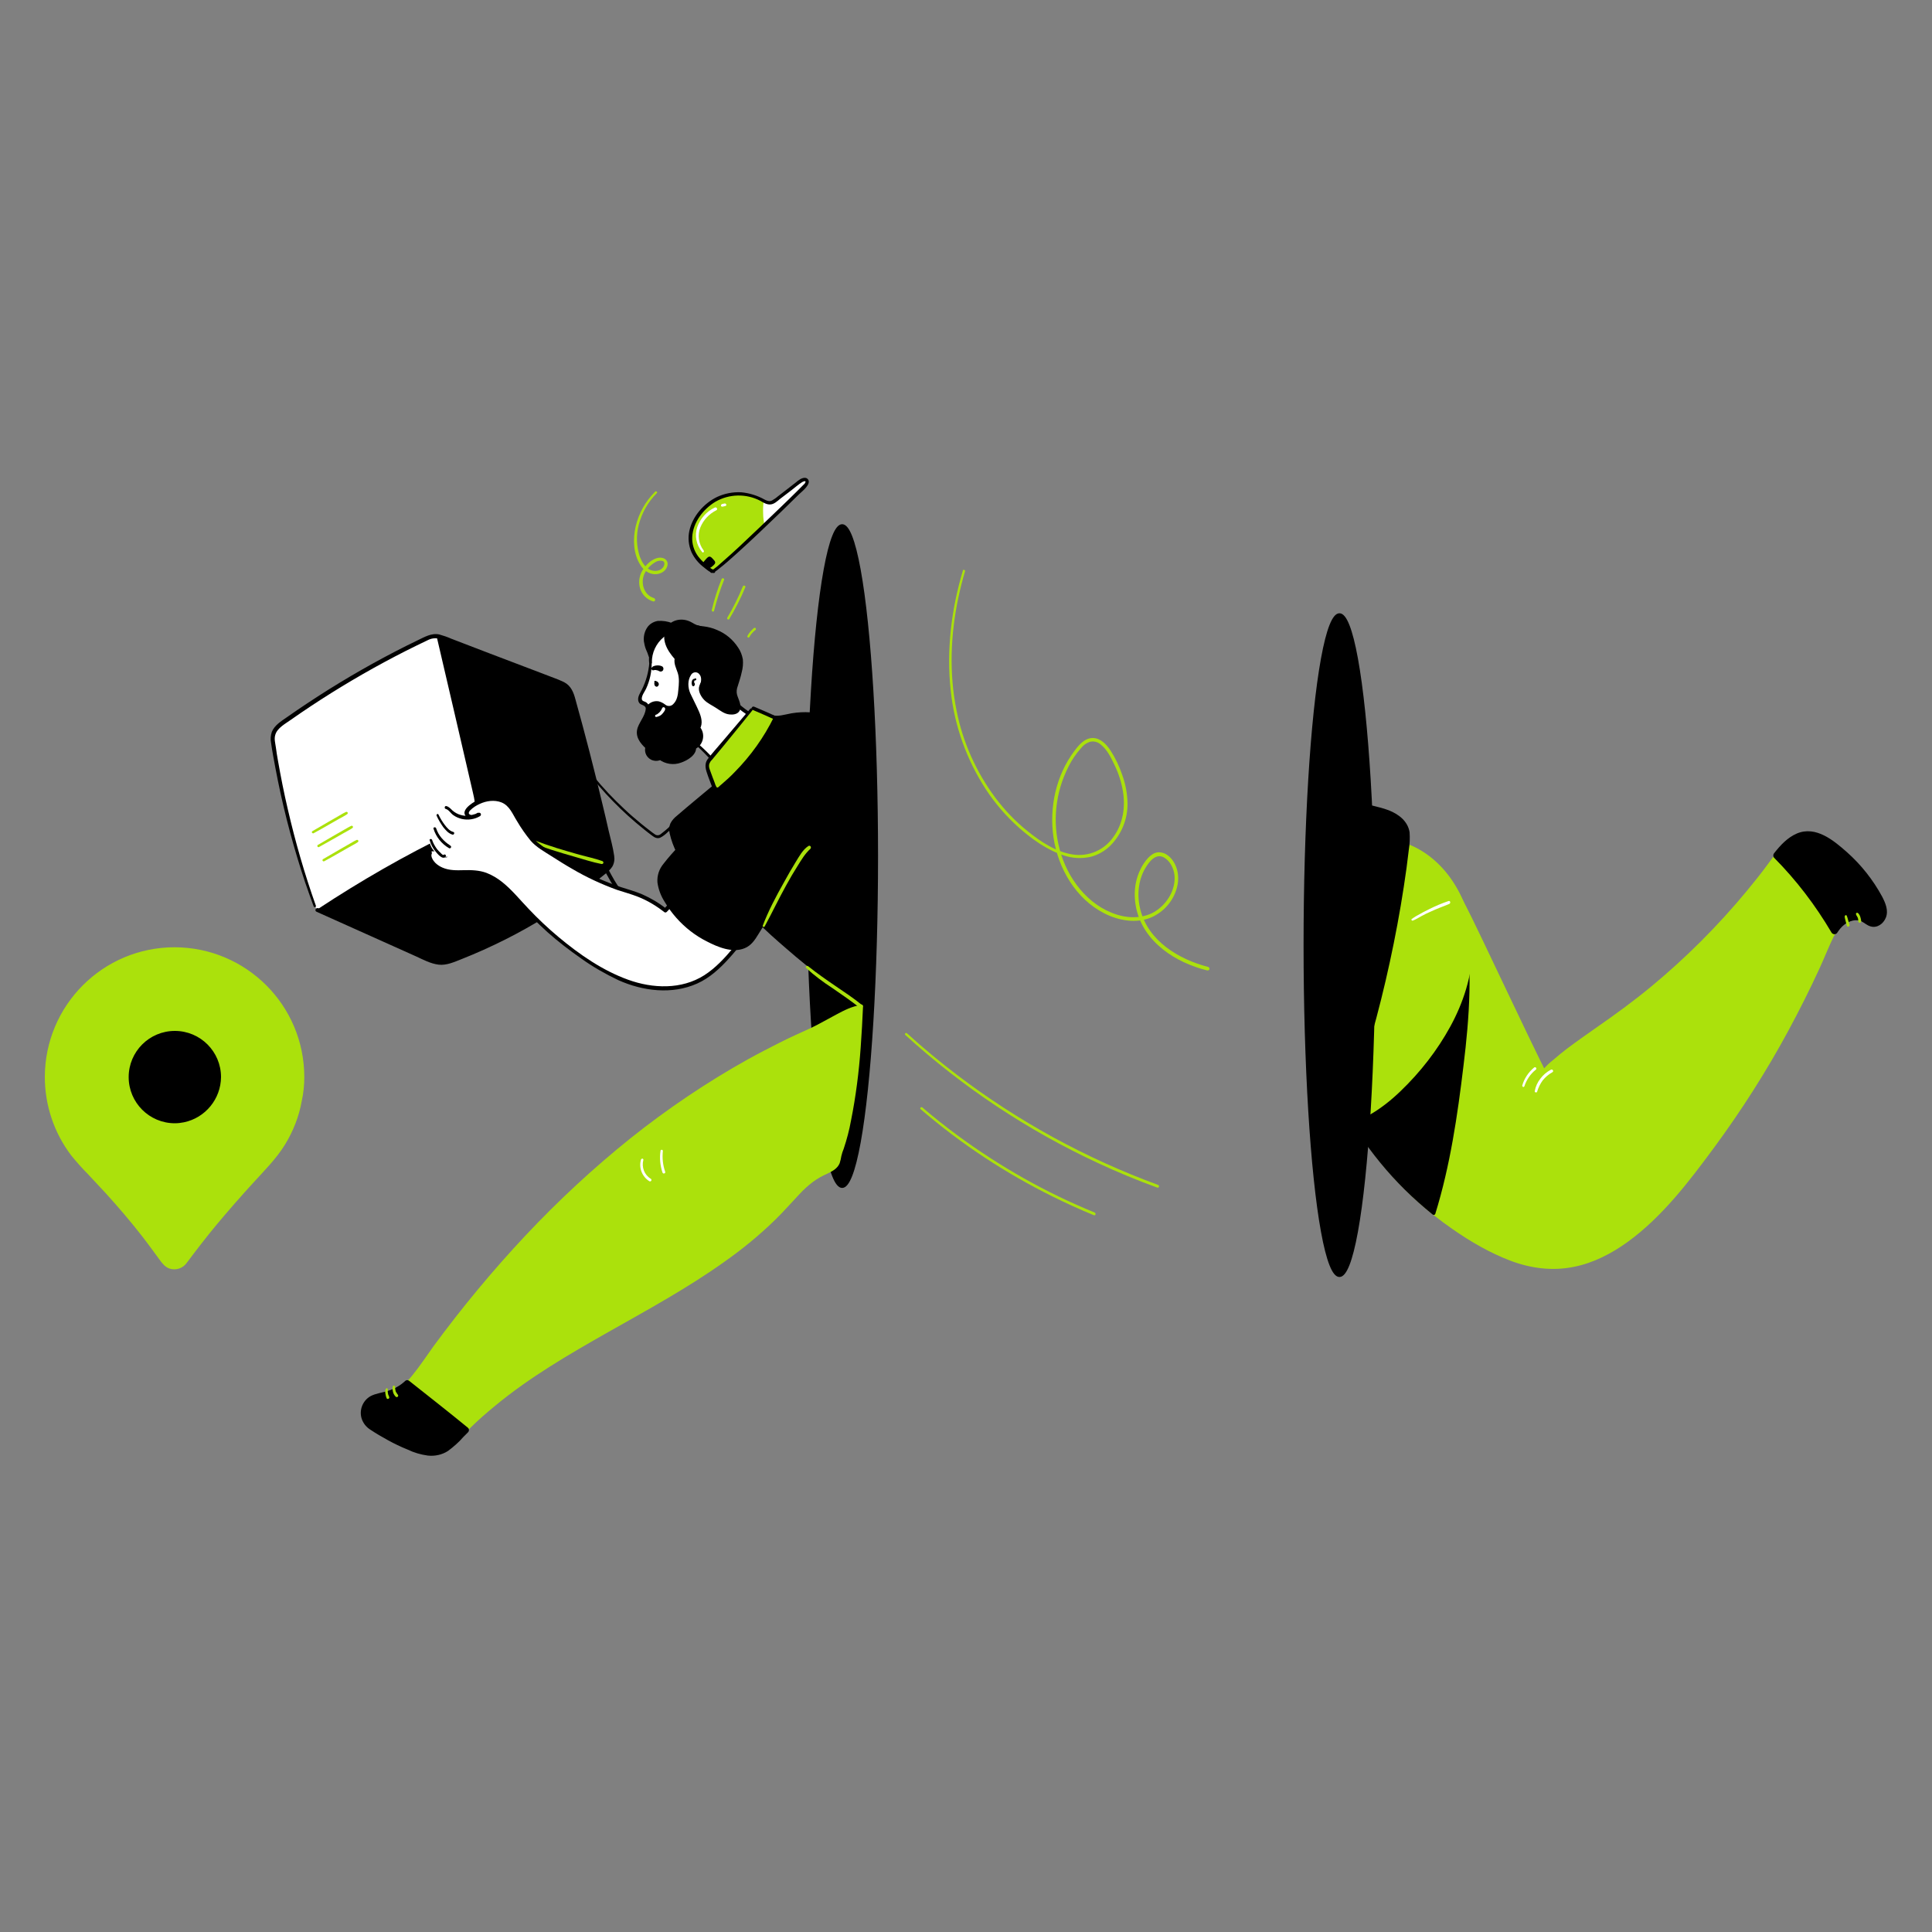 <?xml version="1.0" encoding="utf-8"?> <svg xmlns="http://www.w3.org/2000/svg" xmlns:xlink="http://www.w3.org/1999/xlink" version="1.1" id="Слой_1" x="0px" y="0px" viewBox="0 0 1000 1000" style="enable-background:new 0 0 1000 1000;" xml:space="preserve"><rect x="0" y="0" width="1000" height="1000" fill="#808080" stroke="none"/> <style type="text/css"> .st0{fill:#ABE10C;} .st1{fill:#FFFFFF;} .st2{stroke:#000000;stroke-width:1.15;stroke-miterlimit:10;} </style> <path class="st0" d="M691.5,563.7c15.8,33.6,41.6,61.5,73.9,80c11.6,6.6,24.3,12,37.6,12.2c28,0.4,50.8-21.5,68.4-43.2 c30.3-37.4,55.3-78.8,74.3-123.1c1.8-4.1,3.5-8.3,6.7-11.4s8.2-4.8,12.2-2.7c1.6,0.8,3.1,2.3,4.9,2.5c2.7,0.3,5.1-2.4,5.4-5.1 s-0.9-5.4-2.2-7.9c-6.1-11.3-14.7-21.1-25.2-28.5c-3.3-2.3-7-4.5-11-4.7c-8.1-0.3-14.2,7.1-19,13.7c-23.1,31.4-51,58.9-82.7,81.5 c-11.2,8-22.9,15.4-33.1,24.7c-1.7,1.5-3.4,3.3-3.7,5.6s2,4.8,4.1,3.9c-14-27.6-31.7-66.8-45.7-94.4c-5.4-10.7-4.8-7.1-13.3-15.5"></path> <path class="st0" d="M691,564c13.5,29.1,34.6,54.1,61,72.3c9.2,6.4,19.2,12.2,29.7,16.2s21.8,5.5,33,3.2c10.1-2,19.5-6.9,27.8-12.9 c17.9-13,31.7-31.2,44.7-48.8c14.2-19.3,27.1-39.5,38.5-60.6c5.7-10.6,11.1-21.3,16.1-32.2c2.5-5.4,4.6-10.9,7.2-16.2 c2.3-4.6,6.2-9.4,11.9-9.5c2.9,0,4.6,1.8,7.1,2.9c1.9,0.8,4.2,0.4,5.7-1c4.3-3.8,1.8-9.7-0.5-13.8c-5.3-9.7-12.5-18.2-21.2-25 c-4.2-3.3-8.9-7-14.3-7.7c-4.8-0.6-9.1,1.5-12.7,4.6c-3.9,3.3-6.8,7.6-9.9,11.7c-3.5,4.8-7.2,9.4-11,14 c-14.9,18-31.4,34.5-49.4,49.4c-9.2,7.6-18.8,14.6-28.6,21.4c-5,3.5-10,7-14.9,10.7c-2.4,1.8-4.7,3.7-7,5.7 c-2.1,1.6-4.1,3.5-5.8,5.6c-1.3,1.7-1.6,4-0.7,5.9c0.8,1.9,2.9,2.9,4.8,2.3c0.5-0.2,0.8-0.7,0.7-1.3c0-0.1,0-0.1-0.1-0.2 c-8.2-16.2-15.9-32.6-23.7-48.9c-4-8.4-8-16.8-12-25.2c-3.7-7.7-7.4-15.5-11.5-23.1c-1.1-2.4-2.7-4.5-4.6-6.3 c-2.5-2.2-5.1-4.2-7.5-6.5c-0.8-0.8-2.1,0.5-1.3,1.3c2.1,2.1,4.3,4.1,6.7,6.1c1.5,1.3,2.9,2.9,3.8,4.7c4.2,7.1,7.6,14.7,11.2,22.1 c8.2,16.8,16,33.7,24.1,50.6c4.2,8.8,8.5,17.6,12.9,26.3l0.6-1.4c-1.3,0.4-2.5-0.7-2.8-1.9c-0.2-1.3,0.2-2.7,1.1-3.6 c1.6-2.2,4-4,6.1-5.7c4.5-3.8,9.3-7.3,14.2-10.8c9.4-6.6,18.8-13.1,27.9-20.2c17.6-13.8,34-29.2,48.9-46c7.4-8.3,14.4-16.9,21-25.9 c2.9-3.9,6-8,10-10.8c4.3-3.1,10.1-3.4,14.7-0.7c4.8,2.7,9.1,6,13,9.9c3.9,3.7,7.5,7.8,10.6,12.2c1.5,2.2,3,4.4,4.3,6.7 c1.4,2.4,3,5.1,3.3,8c0.2,2.4-1.2,5.7-4.1,5.6c-1.2-0.2-2.4-0.7-3.3-1.5c-1-0.7-2.1-1.2-3.2-1.6c-4.4-1.2-9.2,1-12.2,4.2 c-3.6,3.9-5.4,9-7.5,13.7c-4.6,10.5-9.5,20.9-14.8,31.2c-10.6,20.5-22.5,40.2-35.7,59.1c-6.7,9.5-13.6,18.8-20.8,27.8 c-6.4,8.2-13.5,15.9-21.1,23c-7.5,6.9-15.9,13-25.3,17.1c-9.6,4.2-20.1,5.7-30.5,4.1c-11.4-1.8-21.9-6.8-31.8-12.6 c-8.9-5.2-17.3-11.2-25.2-17.9c-15.8-13.4-29.2-29.3-39.6-47.2c-2.5-4.3-4.8-8.7-6.9-13.2C691.7,562.7,690.7,563.3,691,564L691,564z "></path> <path d="M743.2,451.2l-51.7,112.5c11.8,25,29.1,47,50.7,64.3c6.8-22,10.5-45,13.5-67.9c4.2-32,7.2-65.7-0.8-96.5 C751.1,456.7,750.7,458.7,743.2,451.2L743.2,451.2z"></path> <path d="M742.4,450.8l-8,17.5l-17.7,38.5l-17.7,38.4l-5.9,12.9c-0.9,1.7-1.7,3.4-2.4,5.2c-0.2,0.8,0.2,1.3,0.5,2 c0.7,1.5,1.5,3,2.2,4.5c1.5,2.8,3,5.6,4.6,8.4c3.2,5.5,6.7,10.9,10.5,16c7.6,10.3,16.1,19.7,25.7,28.2c2.4,2.1,4.8,4.2,7.3,6.2 c0.4,0.3,0.9,0.3,1.2,0c0.1-0.1,0.2-0.2,0.2-0.3c7.7-24.9,11.5-50.9,14.6-76.7c3.1-25.2,4.9-51,0.6-76.2c-0.6-3.5-1.3-6.9-2.2-10.4 c-0.6-2.2-1.7-4.3-3.2-6c-1-1.1-2-2.2-3.2-3.1c-2.1-1.7-4-3.5-5.9-5.3c-0.8-0.8-2,0.5-1.2,1.2c1.7,1.7,3.5,3.3,5.4,4.9 c1.1,0.8,2.1,1.7,3,2.6c1.1,1.2,2.1,2.6,2.8,4.1c0.5,1.3,0.9,2.6,1.1,4c0.4,1.6,0.7,3.3,1.1,4.9c2.3,12.3,3.3,24.7,3.1,37.2 c-0.2,12.7-1.1,25.4-2.6,38c-1.5,12.7-3.2,25.3-5.3,37.9c-2.3,14.3-5.5,28.4-9.7,42.3l1.4-0.4c-16.8-13.4-31-29.7-42.1-48.1 c-3.1-5.2-6-10.5-8.5-16v0.9l5.1-11.1l12.3-26.9l14.9-32.5l12.9-28.1c2.1-4.5,4.4-9,6.3-13.7c0-0.1,0.1-0.1,0.1-0.2 C744.4,450.6,742.9,449.7,742.4,450.8L742.4,450.8z"></path> <path d="M303,398.1c8.8,11.7,19.1,22.2,30.5,31.3c1.3,1.1,2.7,2.1,4,3.1c1.3,1,2.6,1.7,4.2,1.1c1.4-0.7,2.7-1.7,3.8-2.8l4.8-4.1 c1.5-1.3,2.9-2.6,4.4-3.8c0.6-0.5,1.5-1.3,2.4-1.1c0.8,0.2,1.3,1,1.6,1.6c2,3.2,3.6,6.6,5.4,10c3.4,6.5,6.3,13.9,4.9,21.3 c-1.3,6.9-6.4,11.4-12.7,13.9c-3.2,1.3-6.5,2.2-9.8,2.9c-3.7,0.9-7.5,0.9-11.2,0c-6.8-2-12-7.5-15.7-13.3c-2.3-3.5-4.2-7.3-6.2-11 l-6.5-12.3l-13-24.5c-0.6-1.1-2.2-0.1-1.6,0.9l12,22.8c3.9,7.4,7.6,15,11.8,22.2c3.6,6.1,8.1,12,14.5,15.4c3.1,1.6,6.6,2.5,10.1,2.4 c4-0.2,7.9-0.9,11.7-2.2c6-1.8,12.2-4.6,15.8-10.1c3.9-6,3.6-13.9,1.4-20.5c-1.3-3.7-3-7.3-4.9-10.7c-1-1.8-1.9-3.5-2.9-5.3 c-0.7-1.5-1.6-3-2.6-4.2c-2.7-2.7-5.6,0.6-7.7,2.4l-4.8,4.2c-1.5,1.5-3.1,2.8-4.8,4.1c-0.9,0.7-2.1,0.7-3,0 c-0.8-0.5-1.5-1.1-2.3-1.7c-1.6-1.2-3.1-2.4-4.7-3.7c-3-2.5-6-5-8.8-7.7c-5.6-5.2-10.9-10.8-15.7-16.7c-1.2-1.5-2.4-3-3.6-4.5 C303.6,396.8,302.7,397.5,303,398.1L303,398.1z"></path> <path d="M371.5,405.5l-19.8,16.9c-1.9,1.6-3.9,3.4-4.2,5.8c-0.1,1.3,0,2.7,0.4,4c2.1,7.8,6.2,14.9,11.9,20.6 c1.2,1.3,2.7,2.4,4.3,3.2c2.7,1,5.7,1,8.4,0.1c9.3-2.7,16.1-10.5,22.1-18c1.6-2,3.3-4.2,3.9-6.7"></path> <path d="M370.9,405c-6.8,5.7-13.8,11.4-20.5,17.2c-1.4,1.1-2.6,2.4-3.4,4c-0.7,1.6-0.8,3.4-0.4,5.1c0.8,3.6,2.1,7.1,3.8,10.4 c1.7,3.3,3.7,6.4,6.1,9.2c2.3,2.7,5,5.7,8.6,6.6c7,1.7,14.5-2.8,19.6-7.1c3-2.6,5.7-5.5,8.2-8.5c2.6-3.1,5.7-6.3,6.6-10.4 c0.2-0.6-0.2-1.2-0.8-1.4c-0.6-0.2-1.2,0.2-1.4,0.8l0,0c-1,3.3-3.6,6-5.7,8.6c-2,2.5-4.2,4.8-6.4,7.1c-4.5,4.3-10.6,8.8-17.1,8.9 c-3.8,0.1-6.3-2.2-8.8-4.8c-4.7-5-8.2-11.1-10.2-17.6c-0.5-1.6-1.1-3.3-0.7-5c0.5-1.7,1.6-3.2,3-4.2c6.7-6.2,13.7-11.9,20.5-17.9 C372.7,405.4,371.7,404.4,370.9,405L370.9,405z"></path> <path class="st0" d="M721.3,435.7c23.8,4.4,39.8,29.5,40,53.6c0.2,24.2-12.2,46.8-27.9,65.2c-11.5,13.5-26,25.8-43.5,28.5 l10.5-122.1"></path> <path class="st0" d="M721.1,436.3c23.4,4.6,38.3,28.5,39.2,51.2c0.5,13.6-3.3,27.1-9.4,39.2c-6.3,12.2-14.3,23.4-23.9,33.2 c-10.2,10.5-22.6,19.6-37.4,21.9l1.4,1.1l1.1-12.2l2.5-29.2l3-35.2l2.7-30.6c0.3-3.3,0.6-6.7,0.9-10c0.1-1.6,0.4-3.2,0.4-4.8 c0-0.1,0-0.1,0-0.2c0.1-1.5-2.2-1.5-2.3,0c-0.3,4.1-0.7,8.1-1.1,12.2l-2.5,29.1l-3,35.2l-2.6,30.6l-0.9,10c-0.1,1.6-0.4,3.2-0.4,4.8 c0,0.1,0,0.1,0,0.2c-0.1,0.8,0.8,1.2,1.4,1.1c13.5-2.2,25.2-9.9,34.8-19.2c10.2-9.8,18.9-21,25.7-33.4c6.7-12.3,11.2-26,11.5-40.2 c0.2-12.1-3.2-24-9.8-34.2c-6.2-9.7-15.5-17.7-26.6-21c-1.4-0.4-2.9-0.8-4.4-1.1C720.6,434.9,720.2,436.2,721.1,436.3L721.1,436.3z"></path> <path d="M700.5,413.8c4.4,3.1,10,3.9,15.2,5.5s10.6,4.4,12.4,9.5c1,2.9,0.7,6.1,0.3,9.2c-4.6,38.5-12.8,76.4-24.3,113.4 c-0.8,2.5-2.9,5.7-5.3,4.5c-0.9-0.5-1.5-1.3-1.9-2.3c-1.7-3.7-2.7-7.7-3-11.8"></path> <path d="M700.1,414.4c4.3,3,9.5,4,14.5,5.5c4.4,1.3,9.2,3.3,11.7,7.5c1.4,2.4,1.5,5.2,1.3,7.9c-0.2,3-0.7,6-1.1,9 c-0.8,6-1.7,12.1-2.7,18.1c-3.9,24-9.1,47.8-15.8,71.3c-0.9,3.3-1.9,6.6-2.9,9.9c-0.5,1.6-1,3.2-1.5,4.8c-0.4,1.4-0.8,2.8-1.5,4.2 c-0.5,0.8-1.3,2.3-2.5,2.2s-1.9-2.4-2.2-3.3c-1.2-3.1-2-6.4-2.3-9.8c-0.2-1.4-2.3-1.5-2.3,0c0.1,3.1,0.7,6.2,1.8,9.2 c0.8,2.2,1.7,5.5,4.2,6.2c2.3,0.7,4.3-1.1,5.4-3c1.4-2.4,2-5.4,2.8-8.1c3.8-12.7,7.2-25.5,10.2-38.4c3-12.9,5.6-25.8,7.8-38.7 c1.1-6.5,2.1-13,3-19.5c0.4-3.2,0.8-6.4,1.2-9.6c0.5-3,0.6-6,0.4-9c-0.9-5.8-5.7-9.4-10.8-11.4c-5.9-2.3-12.6-2.6-18-6.2 C700.1,412.7,699.4,413.9,700.1,414.4L700.1,414.4z"></path> <path d="M371,397.1c-1.5,14.3-1.2,29,2.2,43s10.2,27.4,20.5,37.4c5.8,5.6,36.9,34.5,44.8,32.9c9.1-1.8-8.5-35.3-5.8-44.2 c1.8-6.4,3.3-12.9,4.3-19.5l7.5-42.2c0.9-4.9,1.8-10,0.8-14.9c-1.5-7.6-7.3-13.9-14.3-17s-15.1-3.4-22.7-1.8 c-3.2,0.6-6.6,1.6-9.6,0.5"></path> <path d="M370.4,397.1c-1.6,15.1-1.5,30.5,2.4,45.2c3.3,12.8,9.6,24.9,18.8,34.5c4.8,5,10.1,9.6,15.3,14.1c6.7,5.8,13.5,11.6,21,16.3 c3.1,2,10.9,7.3,13.7,2.2c1.4-2.4,0.8-5.7,0.4-8.2c-0.8-3.9-1.8-7.7-3-11.4c-1.3-4.1-2.6-8.2-3.7-12.4c-0.8-3.1-1.7-6.3-1.6-9.5 c0-0.5,0.1-1,0.2-1.5c0.5-1.8,1.1-3.6,1.5-5.5c0.9-3.7,1.6-7.4,2.3-11.2c1.4-8,2.8-16,4.2-23.9s2.9-15.7,4.1-23.5 c1.1-7,1.4-13.9-2.3-20.1c-6.9-11.7-21.3-15.1-34-13c-3.5,0.6-7.2,2-10.7,0.8c-1.4-0.5-2,1.8-0.6,2.2c3.4,1.1,6.9,0.2,10.2-0.5 c3.3-0.7,6.7-1,10.1-0.9c6.5,0.3,13,2.3,18,6.6c4.8,4,7.7,10,7.8,16.3c-0.1,3.8-0.5,7.6-1.3,11.3l-2,11.3l-4.1,23.1 c-1.3,7.4-2.5,14.9-4.3,22.2c-0.5,2-1.4,4-1.5,6.2c0,1.5,0.1,2.9,0.4,4.4c0.7,3.6,1.6,7.2,2.7,10.7c1.2,4,2.5,8,3.6,12 c1.1,3.2,1.7,6.6,2,10c0.1,1.1,0,2.1-0.4,3.1c-0.2,0.6-0.8,1-1.4,1.1h-0.8c-0.5-0.1-1.1-0.2-1.6-0.4c-1.2-0.4-2.4-1-3.6-1.6 c-7.2-3.9-13.6-9.4-19.9-14.6c-5.5-4.7-11-9.5-16.3-14.5c-8.3-7.8-14.6-17.4-18.6-28c-5.1-13.4-6.8-27.7-6.4-42 c0.1-3.6,0.3-7.3,0.6-10.9C371.7,396.2,370.5,396.2,370.4,397.1L370.4,397.1z"></path> <path class="st1" d="M162.9,469c-9.8-27.2-17-55.3-21.5-83.9c-0.3-1.5-0.4-3.1-0.1-4.7c0.7-2.9,3.3-5,5.7-6.7 c22.9-16.3,47.3-30.7,72.7-42.7c1.8-1,3.7-1.6,5.7-1.7c1.6,0.1,3.2,0.5,4.6,1.2l58.2,22.2c2.1,0.6,3.9,1.7,5.5,3.1 c1.6,1.7,2.3,4,2.9,6.2c7.3,26.1,13.9,52.4,19.7,78.9c0.4,2,0.8,4,0.2,5.9s-2.3,3.4-3.9,4.7c-23.2,19.2-49.3,34.5-77.5,45.3 c-2.2,1-4.5,1.5-6.9,1.7c-3.1,0-6.1-1.2-8.9-2.5L164.2,471"></path> <path d="M163.5,468.8c-5.8-16.3-10.6-32.9-14.5-49.8c-2-8.5-3.7-17.1-5.2-25.7c-0.4-2.1-0.7-4.2-1-6.4s-1-4.5-0.3-6.6 c1-3.5,5.2-5.7,8-7.7c13.8-9.7,28.1-18.6,42.8-26.8c7.4-4.1,14.8-8,22.4-11.7c1.9-0.9,3.7-1.8,5.6-2.7c1.9-1,4-1.3,6.1-0.8 c2.1,0.6,4.2,1.4,6.2,2.3l6.3,2.4l25.3,9.7l12.8,4.9c4,1.5,8.3,2.9,12.2,4.7c1.8,0.8,3.3,2.1,4.2,3.9c0.8,1.8,1.4,3.8,1.9,5.7 c1.2,4.3,2.4,8.6,3.5,12.8c2.3,8.7,4.6,17.5,6.8,26.2s4.3,17.5,6.3,26.1c1,4.3,2.1,8.6,2.9,12.9c0.4,2.3,0.4,4.4-1.2,6.2 c-1.3,1.3-2.6,2.6-4.1,3.6c-12.4,10.1-25.8,19.2-39.8,27c-7,3.9-14.1,7.5-21.4,10.7c-3.7,1.7-7.5,3.3-11.3,4.8 c-3.8,1.5-7.7,3.4-11.9,2.6s-8.2-3.2-12.1-4.9l-12.5-5.6l-24.7-11.1l-12-5.4c-1.2-0.5-2.2,1.2-1,1.8l51.5,23.1 c3.7,1.7,7.6,3.8,11.7,4.3s8.2-1.4,12-2.9c7.6-3,15.1-6.4,22.5-10.1c14.9-7.5,29-16.3,42.2-26.4c3.2-2.5,6.4-5,9.5-7.5 c1.4-1.1,2.7-2.3,3.7-3.8c1-1.7,1.3-3.7,1-5.6c-0.6-4.4-1.9-8.9-2.9-13.2c-1-4.6-2.1-9.1-3.2-13.7c-4.3-18.1-8.9-36-13.9-53.9 c-1-3.8-2.3-7.2-5.9-9.1c-1.8-0.9-3.6-1.6-5.5-2.3l-6.8-2.6l-26.3-10l-13.3-5.1l-6.5-2.5c-2-0.9-4.1-1.6-6.2-2.2 c-4.1-0.9-7.8,1.4-11.4,3.1c-3.9,1.9-7.8,3.8-11.6,5.8c-15.6,8.1-30.7,17-45.3,26.7c-3.6,2.4-7.2,4.8-10.7,7.3 c-2.9,2-6.3,4.1-7.7,7.5c-0.6,1.8-0.8,3.8-0.4,5.7c0.3,2.3,0.7,4.5,1.1,6.8c0.8,4.4,1.6,8.7,2.5,13.1c3.6,17.7,8.3,35.1,14,52.2 c1.4,4.1,2.9,8.3,4.4,12.4C162.6,469.9,163.8,469.6,163.5,468.8L163.5,468.8z"></path> <path d="M316.6,446.8c0.6-1.9,0.2-3.9-0.2-5.9c-5.8-26.5-12.4-52.8-19.7-78.9c-0.6-2.2-1.3-4.6-2.9-6.2c-1.6-1.4-3.5-2.5-5.5-3.1 l-58.2-22.2c-1.3-0.6-2.7-0.9-4.1-1.1c6.3,26.9,12.5,53.7,18.7,80.5c0.9,3.7,1.7,7.6,0.5,11.1c-1.8,5.1-7.1,7.9-12,10.3 c-23.7,11.5-46.5,24.6-68.5,39.1v0.8l54.8,24.6c2.8,1.3,5.8,2.6,8.9,2.5c2.4-0.2,4.7-0.7,6.9-1.7c28.1-10.7,54.3-26,77.5-45.3 C314.4,450.1,316,448.7,316.6,446.8L316.6,446.8z"></path> <g> <path class="st0" d="M251.8,424.7c13.9,9,29.9,14.3,45.8,18.8c4.5,1.3,9.1,2.8,13.7,3.7c0.4,0.1,0.8-0.1,1-0.5 c0.1-0.4-0.1-0.8-0.5-1l0,0c-3.9-1.4-7.9-2.2-11.9-3.3s-7.9-2.3-11.9-3.5c-7.9-2.5-15.7-5.4-23.2-8.9c-4.2-1.9-8.3-4.1-12.3-6.4 c-0.3-0.2-0.7-0.1-0.9,0.2S251.5,424.5,251.8,424.7L251.8,424.7z"></path> <path class="st0" d="M162.3,431.3c2.9-1.6,5.8-3.2,8.7-4.9c1.4-0.8,2.8-1.6,4.2-2.4s3.1-1.6,4.5-2.6c0.3-0.2,0.4-0.6,0.2-0.9 s-0.6-0.4-0.9-0.2c-1.6,0.7-3,1.7-4.5,2.5l-4.2,2.4c-2.9,1.7-5.8,3.4-8.6,5c-0.3,0.2-0.4,0.6-0.2,0.8 C161.7,431.3,162,431.4,162.3,431.3L162.3,431.3z"></path> <path class="st0" d="M165,438.5l8.7-4.9l4.2-2.4c1.5-0.9,3.1-1.6,4.5-2.6c0.3-0.2,0.4-0.6,0.2-0.9s-0.6-0.4-0.9-0.2 c-1.5,0.7-3,1.7-4.5,2.5l-4.2,2.4l-8.6,5c-0.2,0.2-0.2,0.6,0,0.9C164.6,438.5,164.8,438.5,165,438.5L165,438.5z"></path> <path class="st0" d="M167.8,445.8c2.9-1.6,5.8-3.2,8.7-4.9l4.2-2.4c1.5-0.9,3.1-1.6,4.5-2.6c0.3-0.2,0.4-0.6,0.2-0.9 s-0.6-0.4-0.9-0.2l0,0c-1.6,0.7-3,1.7-4.5,2.5l-4.2,2.4l-8.6,5c-0.3,0.2-0.4,0.6-0.2,0.8C167.1,445.8,167.5,445.9,167.8,445.8 L167.8,445.8z"></path> </g> <path class="st1" d="M392.6,473.1c-4.5,8.1-9.9,15.6-16.1,22.4c-4,4.4-8.5,8.5-13.7,11.4c-9.4,5.1-20.8,5.6-31.2,3.2 c-10.4-2.5-20-7.8-28.8-13.8c-11.9-8-22.7-17.4-32.4-28c-6.4-6.9-12.9-14.8-22.2-16.6c-4.7-0.9-9.6,0-14.4-0.5s-10-2.7-11.4-7.3 c-0.4-0.8-0.3-1.8,0.2-2.6c1.1-1.4,3.3-0.4,4.6,0.7s3.1,2.4,4.6,1.5c-4.5,0.1-8.4-3-9.4-7.4c-0.2-1.3-0.1-2.8,1-3.6 c1.5-1,3.5,0.3,4.7,1.7s2.6,3.1,4.4,2.9c-6.2-1.2-9.4-9.9-5.5-14.8c1.9,3,4.7,5.5,7.9,7.1c-2.4-1.1-4.4-2.9-5.8-5.1 c-0.8-1.2-1.2-2.6-1-4c0.2-1.4,1.5-2.5,2.9-2.5c1.2,0.2,2,1.2,2.8,2c3.8,3.7,9.7,4.4,14.3,1.6c-1.2,0.3-2.2,0.9-3.4,1.1 s-2.6-0.2-3-1.4s0.6-2.2,1.4-3c5.6-5,14.9-6.9,20.3-1.6c2.2,2.2,3.4,5.2,5.1,7.9c2.8,4.3,6.4,10.5,10.6,13.4 c13.3,8.9,22.4,14.5,37.2,20.5c8.3,3.4,16.8,3.8,28.1,12.9c6.2-6.4,11.5-13.6,15.6-21.6"></path> <path d="M230.7,418.7c1.6,0.4,2.6,2.3,3.9,3.2c1.4,1,2.9,1.6,4.5,2c3.2,0.7,6.6,0.2,9.4-1.5c0.4-0.3,0.6-0.8,0.3-1.3 c-0.2-0.4-0.7-0.5-1.1-0.4c-1.1,0.5-2.3,0.8-3.4,1.1c-0.5,0.1-1-0.1-1.4-0.4c-0.6-0.6,0-1.5,0.5-2c1.4-1.4,3.1-2.5,4.9-3.3 c3.4-1.6,7.6-2.2,11.2-0.8c4.3,1.7,5.8,6.1,8.1,9.7c2.1,3.6,4.5,7,7.1,10.2c2.9,3.3,6.9,5.5,10.5,7.8s7.4,4.7,11.1,6.8 c7.3,4.3,15.1,7.9,23.1,10.8c3.6,1.2,7.4,2.2,10.9,3.6c4.8,1.9,9.3,4.6,13.4,7.8c0.4,0.4,1,0.4,1.4,0c6.2-6.3,11.9-13.7,15.6-21.8 c0.5-1.1-1-2.1-1.7-1c-2.2,3.8-4.3,7.6-6.9,11.1c-2.6,3.6-5.4,7-8.5,10.2h1.4c-3.8-3.1-8.1-5.6-12.6-7.6c-3.5-1.5-7.2-2.5-10.9-3.7 c-8.8-2.9-17.3-6.8-25.3-11.5c-4.2-2.4-8.2-5-12.2-7.6c-2.2-1.3-4.2-2.8-6.1-4.4c-1.7-1.6-3.2-3.5-4.5-5.4c-1.3-1.9-2.5-3.8-3.7-5.7 c-1.4-2.1-2.4-4.3-3.8-6.4c-2.2-3.5-6-5.6-10.2-5.8c-4.6-0.1-9.1,1.4-12.7,4.4c-1.6,1.3-3.7,3.6-1.9,5.6c1.9,2.2,4.8,0.5,7-0.1 l-0.7-1.7c-2.7,1.7-6,2.1-9,1.2c-1.5-0.4-2.9-1.2-4.1-2.2c-1.1-1-1.9-2.1-3.4-2.4C230.2,417.1,229.8,418.4,230.7,418.7L230.7,418.7z "></path> <path d="M392,472.8c-3.6,6.2-7.8,12.2-12.4,17.7c-4.4,5.3-9.3,10.6-15.1,14.3c-11.8,7.5-26.7,6.9-39.4,2.3 c-13.3-4.8-25.2-13.1-36-22.1c-5.5-4.6-10.7-9.5-15.6-14.7c-4.4-4.6-8.5-9.7-13.5-13.7c-2.5-2-5.3-3.7-8.2-4.8 c-3.8-1.4-7.7-1.5-11.7-1.4c-3.7,0.1-7.5,0.2-11-1.3c-1.4-0.6-2.7-1.4-3.8-2.5c-1-1-2.6-3.3-1.8-4.8c0.2-0.5-0.1-1.1-0.7-1.2 c-0.4-0.1-0.7,0-1,0.2c-1.6,2.4,0.4,5.7,2.2,7.4c2.1,1.9,4.7,3.2,7.5,3.7c3.6,0.7,7.3,0.4,11,0.4c3.6-0.1,7.3,0.6,10.6,2.1 c5.9,2.8,10.4,7.8,14.8,12.6c4.9,5.4,10.1,10.6,15.5,15.5c5.5,4.9,11.4,9.4,17.4,13.6c6,4.3,12.5,8,19.2,11.2 c12.7,5.7,27.8,7.6,40.8,1.8c6.5-2.9,11.8-7.8,16.5-13c5-5.5,9.4-11.4,13.2-17.7c1-1.6,1.9-3.2,2.7-4.9c0.2-0.4,0-0.8-0.4-0.9 C392.5,472.4,392.2,472.5,392,472.8L392,472.8z"></path> <path class="st0" d="M368.2,295.9c1.2,1.8,44.5-40.2,48.6-44.6c0.6-0.7,1.3-1.6,0.9-2.4c-0.6-1.2-2.4-0.5-3.5,0.3l-12.5,9.5 c-0.8,0.7-1.8,1.3-2.9,1.5c-1.6,0.2-3.1-0.7-4.5-1.5c-6.7-3.6-14.6-4.1-21.6-1.2c-8.4,3.5-16.2,13.3-15.3,22.8c0.7,7,5,11,10.4,14.7 c0.4,0.4,1,0.6,1.5,0.6"></path> <g> <path class="st1" d="M416.8,251.3c0.6-0.7,1.3-1.6,0.9-2.4c-0.6-1.2-2.4-0.5-3.5,0.3l-12.5,9.5c-0.8,0.7-1.8,1.3-2.9,1.5 c-1.2,0.1-2.5-0.3-3.5-0.9c-0.3,2.1-0.4,4.2-0.3,6.4c0,2.1,0.3,4.2,0.7,6.3C405.6,262.3,415,253.2,416.8,251.3L416.8,251.3z"></path> <path class="st1" d="M358.9,383.7c5.1,4.2,9.8,9,13.9,14.3c0.4,0.5,0.8,1,1.3,1.4c1.5,1.1,3.6,0.6,5.2-0.2c2.9-1.7,5.4-4,7.2-6.8 c3.4-4.5,6.1-9.4,8.3-14.6c0.5-1.3,1-2.9,0.1-4c-0.5-0.5-1.1-0.9-1.8-1.1c-6.5-2.8-19.3-14-23.9-19.3"></path> <path class="st1" d="M336.7,343c-0.2,5.5-1.7,10.9-4.4,15.7c-0.9,1.6-1.8,4-0.3,5c0.5,0.3,0.9,0.5,1.5,0.6c2.1,1,2.5,3.7,2.6,6 c0.4,4.9,1.4,10.3,5.4,13.1s9.3,2.2,13.8,0.7c12.6-4,23.6-14.7,25-27.8c0.5-6.2-0.6-12.4-3.2-18c-1.9-4.2-4.4-8.2-8.1-11 c-6.7-4.9-16.3-4.4-23.6-0.4C340.4,329.7,336.3,337.3,336.7,343"></path> </g> <path d="M381,356.4c1.3-10.1-2.3-20.2-9.6-27.2c-7.6-7.3-19.4-8.1-27.9-1.8c-4.9,3.6-8.2,9.4-7.5,15.6c0.1,0.9,1.4,0.9,1.4,0 c-0.1-5.1,2.2-10,6.1-13.2c3.9-3.2,8.9-4.9,13.9-4.6c9.3,0.4,16.4,8,19.7,16.2c2,4.8,2.9,9.9,2.5,15.1 C379.7,357.3,380.9,357.2,381,356.4L381,356.4z"></path> <path d="M336.1,343c-0.4,4.9-1.7,9.6-3.9,14c-0.8,1.6-2,3.3-1.9,5.1c0,0.7,0.3,1.4,0.7,1.9c0.7,0.8,1.8,0.8,2.6,1.5 c1.4,1.1,1.4,3.5,1.6,5.1c0.1,1.9,0.4,3.8,0.9,5.7c0.9,3.6,2.8,7,6.2,8.7c4.1,2,9.1,1.4,13.2-0.2c0.4-0.1,0.6-0.5,0.5-0.9 s-0.5-0.6-0.9-0.5c-3.7,0.9-7.9,1.7-11.5,0.1s-5.1-5.1-5.9-8.7c-0.3-1.7-0.6-3.5-0.7-5.3c0-1.6-0.5-3.1-1.2-4.5 c-0.4-0.6-0.8-1.1-1.4-1.5c-0.8-0.5-2-0.5-2.2-1.6c-0.2-1.8,1.5-3.9,2.2-5.4c2-4.3,3-9,2.9-13.8c0-0.3-0.3-0.6-0.6-0.6 C336.4,342.4,336.1,342.7,336.1,343z"></path> <path d="M338.9,353.3c0.1,0.1,0.3,0.3,0.4,0.5l-0.1-0.1c0.1,0.1,0.1,0.2,0.2,0.3l-0.1-0.2c0,0.1,0,0.2,0.1,0.2v-0.2 c0,0.1,0,0.2,0,0.3v-0.2c0,0.1,0,0.1,0,0.2l0.1-0.2c0,0,0,0.1-0.1,0.1l0.1-0.2c0,0-0.1,0.1-0.1,0.1l1.1-0.1l-0.1-0.1l0.2,0.1 c0,0-0.1-0.1-0.1-0.1l0.1,0.2c0,0-0.1-0.1-0.1-0.1l0.1,0.2c0,0,0-0.1,0-0.1v0.3c0-0.1,0-0.1,0-0.2v0.3V354c0.1-0.3,0-0.5-0.1-0.8 c-0.1-0.2-0.3-0.4-0.6-0.5c-0.3-0.1-0.5,0-0.8,0.1c-0.2,0.1-0.4,0.3-0.4,0.6c-0.1,0.4,0,0.8,0.1,1.2c0,0.1,0.1,0.1,0.1,0.2 c0,0.1,0.1,0.1,0.1,0.2c0.2,0.2,0.4,0.3,0.6,0.4c0.3,0.1,0.7,0,0.9-0.2c0.2-0.2,0.3-0.4,0.4-0.6c0.1-0.1,0.1-0.3,0.1-0.5V354 c0-0.1,0-0.2-0.1-0.3c0-0.1-0.1-0.3-0.2-0.4c-0.2-0.3-0.4-0.5-0.7-0.6c-0.2-0.1-0.5-0.2-0.7-0.3h-0.2c-0.1,0-0.2,0-0.2,0.1 c-0.1,0-0.2,0.1-0.3,0.2C338.7,352.8,338.7,353.2,338.9,353.3L338.9,353.3z"></path> <path d="M359.7,351.3c-0.4,0-0.8,0.1-1.1,0.4c-0.3,0.3-0.5,0.7-0.5,1c-0.2,0.7-0.1,1.5,0.2,2.2c0.2,0.3,0.6,0.4,0.9,0.2 c0,0,0.1-0.1,0.1-0.1c0.5-0.5,0.5-1.2,0-1.7c-0.1-0.1-0.1-0.1-0.2-0.2c-0.3-0.2-0.8-0.1-1,0.2c0,0,0,0,0,0c-0.2,0.3-0.1,0.8,0.2,1 c0,0,0,0,0.1,0c0.1,0,0,0,0,0s0.1,0.1,0,0s0,0,0,0v-0.1c0,0,0,0,0,0c0,0,0-0.2,0-0.1s0-0.2,0-0.1s0.1-0.2,0,0s0.1-0.1,0,0l1,0.1 l-0.1-0.2c0,0-0.1-0.1,0,0s0,0,0,0c0-0.1,0-0.1,0-0.2c0,0,0-0.1,0-0.1v0c0-0.3,0-0.5,0-0.8c0-0.1,0,0.1,0,0s0-0.1,0-0.1 c0-0.1,0-0.1,0.1-0.2c0,0,0-0.1,0-0.1s-0.1,0.1,0,0c0,0,0-0.1,0-0.1c0,0,0.1-0.1,0,0l0.1-0.1c0,0-0.1,0.1,0,0h0.1c0.1,0,0,0,0,0h0.1 h0.1c0.3,0,0.6-0.3,0.6-0.6c0-0.2-0.1-0.3-0.2-0.4c-0.1-0.1-0.3-0.2-0.4-0.2L359.7,351.3z"></path> <path d="M367.7,296.2c0.9,1.3,3.8-1.3,4.4-1.8c3.1-2.4,6-5,8.9-7.6c8-7.2,15.7-14.6,23.4-22c3.1-3,6.1-6,9.2-9 c1.6-1.5,6.5-5.3,4.6-7.7c-0.9-1.2-2.6-0.8-3.8-0.2c-1,0.6-1.9,1.3-2.7,2l-3.1,2.4l-6.2,4.8c-0.9,0.8-1.9,1.4-2.9,2 c-1.3,0.6-2.5,0.1-3.7-0.5c-3.7-2.1-7.9-3.4-12.2-3.8c-4.3-0.2-8.5,0.6-12.4,2.4c-6.9,3.3-12.8,10.1-14.4,17.6 c-0.8,3.7-0.4,7.5,1.1,11c1.5,3.2,3.8,5.9,6.6,8c1.4,1.1,3,2.6,4.8,2.8c1.2,0.1,1.2-1.7,0-1.8c-0.9-0.1-1.9-1-2.5-1.6 s-1.5-1.1-2.1-1.7c-1.3-1.1-2.4-2.3-3.4-3.6c-2.1-2.9-3.2-6.4-3-10c0.4-7.5,5.7-14.4,12-18.2c7.1-4.1,15.9-4.3,23.2-0.5 c1.6,0.9,3.2,2,5.2,1.9s3.6-1.7,5.1-2.9l5.9-4.5c1.8-1.4,3.5-2.9,5.4-4.1c0.6-0.4,2.5-1.2,1.6,0.4c-0.2,0.3-0.4,0.6-0.7,0.8 l-0.8,0.8l-2.7,2.7c-2.7,2.7-5.5,5.4-8.2,8c-7.1,6.9-14.3,13.7-21.5,20.5c-3,2.8-6,5.5-9.1,8.2c-1.6,1.5-3.3,2.9-5.1,4.2 c-0.3,0.2,0-0.1,0.2,0.2C368.2,294.9,367.3,295.5,367.7,296.2L367.7,296.2z"></path> <path d="M334.9,365.5c0.9,5.2-5,9.8-4.1,15c0.4,2.6,2.5,4.6,4.4,6.4c-0.8,2.4,0.5,5,2.9,5.8c1.2,0.4,2.5,0.3,3.6-0.3 c2.2,1.7,4.9,2.5,7.6,2.1c2.7-0.3,5.3-1.4,7.4-3.1c1.4-1.1,2.8-2.7,2.5-4.5c3.2-1.4,4.7-5.1,3.3-8.3c-0.3-0.7-0.7-1.3-1.2-1.8 c0.8-1.6,1-3.5,0.4-5.2c-1-3.9-3.3-7.3-4.8-11s-2.2-8.2,0.1-11.5c0.4-0.7,1-1.2,1.8-1.6c1.7-0.7,3.8,0.5,4.5,2.2 c0.6,1.8,0.6,3.7-0.2,5.5c1.6-0.5,2.8-1.7,3.4-3.2c1.4-3.4,0.6-7.4-2-10c-0.6-0.6-1.3-1.1-2.1-1.4c-0.6-0.2-1.2-0.3-1.8-0.4L352,339 c-0.3-0.1-0.6,0-0.9,0.1c-0.2,0.2-0.4,0.4-0.5,0.7c-0.5,1.3-0.6,2.7-0.4,4.1c0.4,1.5,1,2.9,1.6,4.4c0.6,2.6,0.8,5.3,0.4,7.9 c-0.2,3.2-0.6,6.7-2.8,9c-0.8,0.9-1.9,1.4-3.2,1.5c-1.7-0.1-2.9-1.6-4.5-2.2c-2.2-0.9-4.7-0.1-6,1.9"></path> <path d="M334.2,365.5c0.5,4.1-2.8,7.4-4.1,11c-1.6,4.5,1.1,8.1,4.3,11l-0.3-1c-0.9,3,0.8,6.2,3.9,7.1c1.4,0.4,2.9,0.3,4.2-0.4 L341,393c3.3,2.5,7.7,3.2,11.6,1.7c3.2-1.1,8-3.9,7.7-7.9l-0.5,0.9c3.7-1.8,5.2-6.3,3.4-10c-0.3-0.6-0.7-1.2-1.1-1.7l0.2,1.2 c1.6-2.8,0.7-6.1-0.5-8.9c-1.4-3.2-3-6.2-4.5-9.4c-1.3-3-1.5-6.8,0.4-9.6c0.7-1.2,2.2-1.7,3.5-1c0.3,0.2,0.6,0.4,0.8,0.7 c1.4,1.6,0.9,4,0.3,5.8c-0.1,0.5,0.2,0.9,0.6,1c0.1,0,0.3,0,0.4,0c4.7-1.3,5.6-7.4,4.1-11.3c-0.8-2.1-2.3-3.9-4.4-4.8 c-1.2-0.4-2.5-0.7-3.8-0.8l-4.9-0.6c-1.1-0.1-2.7-0.7-3.7-0.2s-1.2,1.8-1.4,2.7c-0.5,2.8,0.8,5,1.6,7.5c0.9,2.8,0.6,5.9,0.3,8.8 c-0.2,2.5-0.6,5.3-2.5,7.2c-1.1,1.3-3,1.5-4.3,0.4c-1-0.8-2.2-1.4-3.4-1.7c-2.4-0.4-4.8,0.6-6.2,2.6c-0.7,1,1,2,1.7,1 c1.2-1.8,3.7-2.3,5.5-1.2c1.6,1,3.2,2.3,5.2,1.8c4.2-0.9,5.4-6.1,5.8-9.8c0.3-2.5,0.4-4.9,0.2-7.4c-0.3-2.4-1.5-4.4-2-6.7 c-0.1-0.6-0.1-1.2-0.1-1.8c0-0.4,0.1-1.5,0.5-1.8s0.9,0,1.2,0.1l2.2,0.3l3.9,0.5c1.5,0.2,3.1,0.2,4.3,1c2,1.4,3.2,3.7,3.2,6.1 c0.1,2.4-0.8,5.5-3.4,6.3l1,1c1-3.2,0.9-7.8-3.1-8.8c-3.7-1-5.7,3.4-6,6.4c-0.4,3.9,1,7.8,2.7,11.2c1,1.9,1.9,3.9,2.6,6 c0.6,2,1.3,4.2,0.2,6.1c-0.2,0.4-0.2,0.9,0.2,1.2c2,2.2,1.7,5.6-0.5,7.6c-0.4,0.4-0.9,0.7-1.4,0.9c-0.3,0.2-0.5,0.5-0.5,0.9 c0.2,3.1-4.1,5.3-6.6,6.1c-3.1,1.1-6.5,0.6-9.2-1.3c-0.3-0.3-0.8-0.4-1.3-0.2c-1.8,0.9-3.9,0.1-4.8-1.7c-0.4-0.8-0.5-1.8-0.2-2.6 c0.1-0.4,0-0.7-0.3-1c-1.6-1.5-3.5-3.1-4-5.4c-0.3-1.9,0-3.8,0.9-5.5c1.4-3.2,3.5-6.3,2.8-10c-0.1-0.8-1.5-0.6-1.4,0.2L334.2,365.5z "></path> <path class="st1" d="M339.8,371.1c0.5-0.1,1-0.3,1.5-0.5c0.5-0.2,0.9-0.5,1.3-0.9c0.4-0.4,0.7-0.8,1-1.2c0.1-0.2,0.3-0.4,0.4-0.6 c0.2-0.3,0.3-0.6,0.3-1c0-0.3-0.2-0.6-0.5-0.8c-0.3-0.1-0.7-0.1-0.9,0.2c-0.2,0.2-0.3,0.4-0.3,0.6c-0.1,0.2,0.1-0.2,0,0l-0.1,0.1 c-0.1,0.2-0.2,0.4-0.3,0.6c-0.1,0.1-0.1,0.2-0.2,0.3c0,0-0.1,0.1-0.1,0.1c0,0,0.1-0.2,0,0s-0.3,0.4-0.4,0.5 c-0.1,0.2-0.3,0.3-0.5,0.5c0,0-0.1,0.1-0.1,0.1c0,0-0.2,0.1,0,0l-0.4,0.3c0,0-0.2,0.1,0,0c0,0-0.1,0.1-0.1,0.1l-0.3,0.2l-0.1,0.1 h-0.1h-0.1l-0.2,0.1c-0.3,0.1-0.6,0.4-0.5,0.8C339,370.9,339.3,371.1,339.8,371.1C339.7,371,339.7,371,339.8,371.1L339.8,371.1z"></path> <path d="M337.5,346.8c0.3,0.2,0.6,0.2,0.9,0.1c0.1,0,0.2,0,0.3-0.1h0.1h0.4h0.5h-0.3c0.4,0.1,0.9,0.2,1.3,0.3l-0.3-0.1 c0.3,0.1,0.6,0.3,0.8,0.4c0.7,0.4,1.6,0.2,2-0.5c0.4-0.7,0.2-1.6-0.5-2c-1-0.5-2.2-0.6-3.3-0.4c-0.5,0.1-0.9,0.2-1.3,0.4 c-0.3,0.1-0.5,0.3-0.7,0.6C337,345.9,337.1,346.4,337.5,346.8C337.4,346.7,337.4,346.7,337.5,346.8L337.5,346.8z"></path> <path d="M351.3,341.8c-2.3-2.6-4.6-5.4-5.7-8.7s-0.8-7.3,1.7-9.8c2.7-2.6,7.1-2.5,10.4-0.7c0.9,0.6,1.7,1.1,2.7,1.5 c1.2,0.4,2.5,0.6,3.7,0.7c8.6,1,16.9,7,19.2,15.3c1.2,4.2-1.9,11.9-3,16.2s6.1,12-1.9,12c-2.9,0-5.4-2.3-7.8-3.6s-5.4-2.7-6.7-5.3 c-0.7-1.1-1-2.4-1-3.7c0.3-1.2,0.9-2.4,1.6-3.4c1.2-2.1,1.4-4.6,0.7-6.9c-0.8-2.3-2.7-4-5-4.6"></path> <path d="M351.9,341.5c-2.9-3.9-6.6-8-5.9-13.3c0.2-2.3,1.7-4.3,3.8-5.2c2.2-0.8,4.6-0.7,6.7,0.4c1.1,0.5,2,1.3,3.1,1.8 c1.2,0.5,2.4,0.8,3.6,0.9c2.2,0.2,4.4,0.8,6.5,1.6c4.1,1.6,7.6,4.3,10.1,7.9c1.2,1.7,2.1,3.7,2.5,5.8c0.2,2,0,4-0.6,5.9 c-0.5,2.2-1.2,4.3-1.8,6.4c-0.6,1.4-0.9,3-0.9,4.6c0.2,1.5,0.6,2.9,1.1,4.3c0.4,1.1,1.1,2.6,0.9,3.8s-2,1.2-3,1.1 c-2.4-0.2-4.5-2.1-6.5-3.2s-4.8-2.2-6.3-4.2c-0.9-1.2-1.8-3-1.3-4.5c0.4-1.2,1.3-2.2,1.8-3.4c2-4.8-0.2-10.6-5.4-12 c-0.5-0.1-1.1,0.2-1.2,0.7c-0.1,0.5,0.2,1.1,0.7,1.2c2.7,0.8,4.6,3.2,4.7,5.9c0,1.4-0.3,2.9-1,4.1c-0.8,1.1-1.4,2.3-1.7,3.6 c-0.4,2.4,1.2,5.1,2.8,6.7s4,2.7,6,4c2.2,1.4,4.4,3.2,7.1,3.4c1.7,0.2,3.9-0.1,4.9-1.6c1.8-2.5-0.4-6.1-1.1-8.6 c-0.4-1.5-0.2-3.1,0.4-4.6c0.7-2.3,1.5-4.6,2-7c0.6-2.2,0.8-4.5,0.6-6.7c-0.4-2.2-1.2-4.4-2.5-6.2c-2.6-4-6.4-7.2-10.8-9 c-2.2-1-4.6-1.6-7-1.9c-1.3-0.1-2.7-0.3-3.9-0.8c-1.3-0.6-2.5-1.5-3.9-2c-5-1.9-11,0.2-12.3,5.7c-1.5,6,2.6,11.4,6.5,15.5 c0.5,0.5,1.5-0.2,1-0.8L351.9,341.5z"></path> <path d="M347.7,323.1c-3.1-0.9-6.5-1.6-9.4-0.1c-2.1,1.2-3.6,3.3-4,5.7c-0.4,2.4-0.1,4.8,0.8,7c0.6,1.3,1,2.6,1.4,4c0-3.3,2-6.3,4-9 c0.6-0.9,1.3-1.8,2.1-2.6c1.6-1.7,3.6-3,5.9-3.7"></path> <path d="M347.9,322.5c-2.4-0.9-4.9-1.3-7.5-1.1c-2.3,0.4-4.4,1.7-5.6,3.7c-1.3,2.1-1.8,4.6-1.5,7c0.2,1.3,0.5,2.6,1,3.9 c0.6,1.3,1.1,2.6,1.5,3.9c0.1,0.4,0.6,0.7,1.1,0.5c0.3-0.1,0.6-0.4,0.6-0.8c0-3.3,2-6.2,4-8.7c1.8-2.6,4.4-4.5,7.4-5.5 c1.4-0.4,0.8-2.6-0.6-2.1c-3.3,1.3-6.2,3.5-8.2,6.5c-2.1,3-4.2,6-4.3,9.8l1.6-0.2c-0.5-2.3-1.6-4.3-2-6.6c-0.5-2.2-0.2-4.4,0.8-6.4 c2.4-4.3,7.3-3.7,11.4-2.7c0.4,0.1,0.7-0.2,0.8-0.6C348.4,322.9,348.3,322.6,347.9,322.5L347.9,322.5z"></path> <path d="M358.5,384.1c2.8,2.4,5.5,5,8,7.7c1.3,1.4,2.6,2.9,3.8,4.4c1,1.3,2,2.9,3.3,3.9c2.6,1.9,6.1,0.1,8.3-1.6 c2.6-2.2,4.9-4.7,6.7-7.5c2.1-3,4-6.2,5.6-9.5c1.1-2.4,3.6-6.5,1-8.7c-0.9-0.6-1.9-1.2-3-1.6c-1-0.5-1.9-1.1-2.9-1.7 c-2.3-1.5-4.6-3.2-6.7-5c-4.6-3.6-8.8-7.6-12.7-11.9c-0.8-1-2.2,0.4-1.4,1.4c3,3.4,6.3,6.5,9.8,9.4c3.7,3.3,7.6,6.2,11.8,8.8 c0.7,0.4,1.5,0.8,2.3,1.2c0.6,0.2,1.1,0.5,1.6,0.8c0.8,0.8,0.4,2.1,0,3c-1.3,3.2-2.8,6.3-4.6,9.2c-1.6,2.8-3.5,5.4-5.6,7.9 c-1.9,2.1-4.9,5.2-8,4.9c-1.8-0.1-3-2.5-4.1-3.8c-1.2-1.5-2.5-2.9-3.9-4.3c-2.7-2.8-5.5-5.4-8.5-7.8 C358.7,382.7,357.8,383.6,358.5,384.1L358.5,384.1z"></path> <path class="st1" d="M364.2,284.9c-2.6-3.4-3.3-7.9-1.7-11.9c1.6-3.9,4.5-7,8.3-8.9c0.9-0.5,0.1-1.8-0.8-1.4 c-4.3,2-7.5,5.7-9.1,10.1c-1.5,4.4-0.5,9.3,2.5,12.9C363.9,286.4,364.7,285.5,364.2,284.9z"></path> <path class="st1" d="M374.2,262.2l1.3-0.3c0.2-0.1,0.3-0.2,0.4-0.3c0.1-0.2,0.1-0.3,0-0.5c-0.1-0.2-0.2-0.3-0.3-0.4 c-0.2-0.1-0.4-0.1-0.6-0.1l-1.3,0.3c-0.2,0.1-0.3,0.2-0.4,0.3c-0.1,0.2-0.1,0.4-0.1,0.6c0,0.2,0.2,0.3,0.3,0.4 C373.8,262.2,374,262.3,374.2,262.2L374.2,262.2z"></path> <path d="M363.9,292.3l2.6-3c0.1-0.2,0.3-0.3,0.5-0.4c0.4-0.1,0.7,0.2,0.9,0.5l1.1,1.3c0.1,0.1,0.2,0.3,0.2,0.5 c0,0.1-0.1,0.2-0.2,0.3c-0.7,0.8-1.4,1.4-2.3,1.9"></path> <path d="M364.3,292.7c0.7-0.6,1.3-1.3,1.9-2c0.3-0.3,0.7-0.6,0.9-1s0,0,0,0s-0.2-0.1,0,0l0.1,0.1l0.2,0.2l0.9,1.1 c0.1,0.1,0.1,0.2,0.2,0.3c-0.1,0,0-0.5,0-0.4s0,0.1,0,0v0l-0.2,0.2c-0.5,0.6-1.2,1-1.9,1.4c-0.4,0.3-0.5,0.8-0.2,1.2 c0.2,0.3,0.7,0.4,1.1,0.3c0.7-0.4,1.4-0.9,2-1.5c0.3-0.3,0.6-0.6,0.8-1c0.2-0.5,0-1.1-0.4-1.5c-0.3-0.3-0.6-0.7-0.9-1 c-0.3-0.4-0.7-0.7-1.1-0.9c-1-0.4-1.7,0.6-2.3,1.2c-0.7,0.8-1.4,1.6-2,2.5c-0.2,0.3,0,0.6,0.2,0.8c0.2,0.1,0.5,0.1,0.7-0.1 L364.3,292.7z"></path> <g> <path class="st0" d="M339.1,254.5c-5,4.9-8.5,11.2-10.1,18.1c-1.5,6.5-1.2,14.2,2.5,19.9c1.6,2.6,4.2,4.6,7.4,4.7 c2.7,0.1,5.5-1.3,6.4-3.9c1.1-3.1-1.5-5.1-4.5-4.6s-5.8,3-7.5,5.4c-2.2,2.9-3,6.6-2.1,10.1c0.9,3.4,3.5,6.1,6.9,7.1 c0.5,0.1,0.9-0.2,1-0.7c0.1-0.4-0.2-0.8-0.5-1c-5.6-1.6-7.3-8.4-4.8-13.1c1.3-2.4,3.3-4.4,5.7-5.7c1-0.6,2.2-0.7,3.4-0.5 c1.6,0.6,1,2.6,0.1,3.6c-1.6,1.9-4.7,2-6.8,0.9c-2.5-1.3-4-4-5-6.6c-1.8-5.3-2-11.1-0.6-16.5c1.6-6.2,4.8-11.9,9.4-16.5 C340.5,254.8,339.6,253.9,339.1,254.5L339.1,254.5z"></path> <path class="st0" d="M369.6,316.1c1.4-5.5,3.1-10.8,5.2-16c0.3-0.8-1-1.1-1.3-0.4c-2.1,5.2-3.8,10.6-5.1,16.1 C368.3,316.6,369.5,316.9,369.6,316.1L369.6,316.1z"></path> <path class="st0" d="M377.4,320.5c3.2-5.3,6-10.8,8.4-16.6c0.3-0.8-1-1.1-1.3-0.4c-2.3,5.6-5,11.1-8.1,16.3c-0.1,0.3,0,0.6,0.3,0.8 C376.9,320.7,377.2,320.7,377.4,320.5L377.4,320.5z"></path> <path class="st0" d="M387.9,329.7c0.4-0.7,0.8-1.4,1.4-2c0.5-0.6,1.1-1.2,1.8-1.7c0.2-0.2,0.2-0.6,0-0.9c-0.2-0.2-0.6-0.2-0.9,0 c-1.3,1.1-2.5,2.5-3.3,4c-0.2,0.3-0.1,0.6,0.2,0.8C387.3,330.1,387.7,330,387.9,329.7L387.9,329.7z"></path> <path class="st0" d="M388.8,367.3l-21.1,25.4c-0.7,0.7-1.3,1.6-1.6,2.6c-0.2,1.4,0,2.7,0.5,4c1,2.8,2,5.6,3.2,8.4 c0.1,0.5,0.5,0.9,0.9,1.2c0.6,0.2,1.2-0.2,1.8-0.6c12.1-10,21.9-22.5,28.9-36.5c-3.8-1.7-7.6-3.4-11.4-5"></path> </g> <path d="M388.3,366.9c-4.9,5.8-9.9,11.6-14.8,17.4c-2.4,2.8-4.9,5.6-7.1,8.5s-1,5.8,0.1,9c0.6,1.6,1.2,3.2,1.8,4.8 c0.5,1.1,0.8,2.7,2.1,3.1s2.4-0.6,3.3-1.4c1.3-1.1,2.6-2.2,3.8-3.4c4.7-4.4,9.1-9.1,13-14.2c4.5-5.8,8.4-12.1,11.6-18.6 c0.3-0.4,0.1-1-0.3-1.3c-3.8-1.7-7.6-3.4-11.4-5c-1.1-0.5-2,1.1-0.9,1.6c3.8,1.6,7.6,3.3,11.4,5l-0.3-1.3 c-5.2,10.6-12.1,20.2-20.4,28.6c-2,2.1-4.1,4-6.3,5.9l-1.4,1.2c-0.5,0.5-1.2,1.3-1.7,0.5c-0.4-0.7-0.7-1.5-0.9-2.2 c-0.3-0.9-0.7-1.8-1-2.6c-0.5-1.5-1.1-2.9-1.6-4.4c-0.3-0.8-0.4-1.8-0.2-2.6c0.3-0.8,0.7-1.6,1.4-2.2c2.1-2.5,4.2-5.1,6.3-7.6 c4.9-6,9.8-12,14.6-18C389.8,367.1,388.9,366.2,388.3,366.9L388.3,366.9z"></path> <ellipse class="st2" cx="435.9" cy="443.1" rx="18" ry="171.2"></ellipse> <ellipse class="st2" cx="693.3" cy="489.2" rx="18" ry="171.2"></ellipse> <g> <path class="st0" d="M417.3,501.1c4.2,3.8,8.7,7.2,13.5,10.3c4.8,3.3,9.6,6.6,14.2,10.2c0.9,0.7,2.1-0.5,1.3-1.3 c-4.4-3.6-9.1-6.7-13.8-9.9c-4.7-3.2-9.6-6.6-14.1-10.2C417.6,499.5,416.6,500.4,417.3,501.1L417.3,501.1z"></path> <path class="st0" d="M445.6,520.8c-6.9,0.9-19.8,9.5-26.2,12.3c-82,36.4-149.4,100.8-201.3,174c-3.3,4.7-6.7,9.5-11.7,12.3 c-3.6,2-7.9,2.9-12,4.1c-4.4,1.2-6.9,5.7-5.7,10.1c0.5,1.9,1.8,3.6,3.4,4.7c6.4,4.2,13.1,7.7,20.1,10.7c4.6,2,9.6,3.7,14.5,2.4 s8.5-5.2,12-8.9c47.5-49.7,121.3-67.7,167.9-118.2c5.8-6.3,11.4-13.2,19.1-16.9c2.6-1.3,5.6-2.2,7.3-4.6c1.3-1.8,1.1-4.3,1.9-6.4 C440.8,580,444.4,551.4,445.6,520.8"></path> <path class="st0" d="M445.6,520.2c-4.5,0.6-8.8,2.8-12.7,4.9c-4.4,2.3-8.6,4.8-13,6.9c-5.4,2.5-10.9,4.9-16.2,7.6 c-5.5,2.8-11,5.6-16.4,8.6c-21.4,11.9-41.8,25.7-61,41c-19.3,15.5-37.4,32.3-54.3,50.3c-17,18.1-32.9,37.3-47.6,57.3 c-3.6,5-7,10.2-10.9,15c-1.9,2.5-4.2,4.6-6.8,6.3c-2.8,1.6-5.9,2.8-9.1,3.5c-2.5,0.7-5.1,1.1-7.2,2.9c-1.5,1.3-2.5,3.1-2.8,5 c-0.4,2-0.1,4,0.8,5.9c1.1,2.3,3.1,3.6,5.2,4.9c5.9,3.7,12,6.9,18.4,9.6c5.9,2.5,12.5,4.3,18.5,1c5-2.7,8.7-7.6,12.7-11.6 s8.5-7.9,13-11.6c18-14.9,38.3-26.7,58.6-38.2s40.9-22.7,60-36.3c9.4-6.6,18.3-13.9,26.5-21.9c4.3-4.2,8.2-8.7,12.3-13 c2.2-2.4,4.6-4.6,7.1-6.5c2.4-1.8,5-3.2,7.7-4.4c2.5-1.2,5.1-2.6,6.2-5.3c0.4-1.3,0.7-2.5,0.9-3.8c0.3-1.3,0.7-2.5,1.2-3.7 c1.6-4.8,2.9-9.7,3.8-14.7c2.5-12.5,4.1-25.2,5-37.9c0.5-7,0.9-14,1.2-21.1c0.1-1.3-2-1.3-2,0c-0.6,13.8-1.6,27.5-3.4,41.2 c-1.4,10.8-3.2,21.6-6.7,31.9c-0.4,1.1-0.8,2.2-1.1,3.3c-0.2,1.5-0.5,2.9-1,4.3c-1.3,2.6-4.5,3.6-7,4.7c-5.5,2.6-9.9,6.8-14,11.1 s-7.9,8.7-12.1,12.8c-4.1,4-8.3,7.7-12.7,11.3c-17.7,14.5-37.5,26.2-57.4,37.4s-40.1,22.3-58.9,35.5c-9.3,6.5-18.1,13.6-26.3,21.3 c-2.1,2-4.1,4-6,6c-2,2.2-4.2,4.3-6.5,6.2c-2.5,1.9-5.6,2.9-8.8,2.8c-3.4-0.3-6.7-1.2-9.8-2.6c-6.4-2.7-12.5-5.9-18.3-9.6 c-2.1-1.3-4.1-2.6-4.9-5.1c-0.6-1.9-0.4-4,0.6-5.7c1.1-1.9,3-3.3,5.2-3.7c3.1-0.7,6.1-1.7,9.1-2.8c5.6-2.4,9.5-7,13-11.8 c7.1-9.9,14.3-19.8,21.9-29.3s15.4-18.9,23.5-28c16.1-18.1,33.4-35.2,51.8-51c18.3-15.8,37.9-30.1,58.5-42.8 c10.3-6.3,20.9-12.2,31.7-17.6c5.2-2.6,10.5-4.9,15.8-7.5c4.3-2.1,8.4-4.6,12.6-6.9c3.9-2.1,8-4.5,12.4-5.1 c0.7-0.1,0.6-1.4-0.2-1.3L445.6,520.2z"></path> </g> <path d="M402.7,389.2c-12.4,5.8-21.8,16.3-30.8,26.6l-25.8,29.4c-1.9,2.1-3.8,4.3-4.6,7c-1.3,4.2,0.3,8.8,2.4,12.7 c6.3,11.6,16.8,20.4,29.4,24.6c4.3,1.4,9.2,2.2,13-0.2c2.3-1.5,3.8-3.9,5.2-6.2l26.5-43c3.1-5.1,6.4-10.6,5.9-16.5"></path> <path d="M402.4,388.7c-13.7,6.3-23.6,18-33.4,29.1c-5.8,6.6-11.6,13.1-17.3,19.7c-2.8,3.1-5.7,6.2-8.2,9.5c-2.3,2.7-3.5,6.2-3.2,9.8 c0.5,3.6,1.8,7,3.8,10.1c1.7,2.9,3.7,5.6,5.9,8.1c4.5,5.1,9.9,9.3,15.9,12.3c5.6,2.9,13.2,6.1,19.5,3.5c3.3-1.3,5.3-4.2,7.1-7.2 c2.3-3.7,4.6-7.4,6.9-11.1l13.8-22.4c2.3-3.7,4.5-7.3,6.8-11c2.1-3.2,3.7-6.7,4.8-10.3c0.4-1.7,0.6-3.6,0.5-5.4 c-0.1-1.2-1.9-1.2-1.9,0c0.4,7.7-4.9,14.4-8.7,20.6l-13,21.1l-6.5,10.5c-2,3.3-3.9,6.8-6.2,9.8c-2.1,2.9-5.6,4.5-9.1,4.1 c-3.3-0.3-6.6-1.2-9.6-2.6c-6-2.5-11.5-6.2-16.1-10.8c-4.5-4.5-8.8-10.1-10.9-16.1c-1.2-3.6-1.3-7.3,0.9-10.6s5-6.1,7.6-9 c5.4-6.2,10.9-12.4,16.3-18.6c10.4-11.9,20.8-25.2,35.3-32.3C403.8,389.4,403.2,388.3,402.4,388.7L402.4,388.7z"></path> <path d="M238.6,742.5c0.8-0.8,1.6-1.6,2.4-2.4c-0.8-0.6-1.6-1.3-2.3-1.9l-27.9-22.2c-1.3,1.3-2.8,2.4-4.4,3.3c-3.6,2-7.9,2.9-12,4.1 c-4.4,1.2-6.9,5.7-5.7,10.1c0.5,1.9,1.8,3.6,3.4,4.7c6.3,4.2,13.1,7.8,20.1,10.8c4.6,2,9.6,3.7,14.5,2.4S235.1,746.2,238.6,742.5 L238.6,742.5z"></path> <path d="M239.8,743.8c0.8-0.8,1.6-1.6,2.4-2.4c0.7-0.7,0.7-1.8,0-2.4c-10-8.2-20.1-16.1-30.2-24.1c-0.7-0.7-1.8-0.7-2.4,0 c-2.5,2.3-5.5,4-8.8,5c-3,1-6.4,1.3-9.1,2.8c-4,2.3-5.9,7.2-4.5,11.6c0.8,2.4,2.4,4.4,4.5,5.7c3,2,6.1,3.8,9.2,5.5s6.6,3.4,10.1,4.8 c3.3,1.6,6.8,2.6,10.4,3.1c3.7,0.4,7.4-0.4,10.5-2.4C234.7,748.9,237.5,746.5,239.8,743.8c1.5-1.6-0.9-4-2.4-2.5 c-3.9,4.1-8.1,8.8-14.3,8.8c-3.2-0.2-6.3-0.9-9.2-2.2c-3.1-1.2-6.1-2.7-9.1-4.2s-5.9-3.2-8.7-4.9c-2-1.2-4.3-2.3-5.4-4.5 c-1.6-3.3-0.2-7.2,3-8.8c0,0,0,0,0.1,0c1.4-0.5,2.9-0.9,4.4-1.2c1.7-0.5,3.4-0.9,5.1-1.5c3.2-1.2,6.2-3,8.7-5.3h-2.4 c10.1,8,20.2,15.9,30.2,24.1v-2.4c-0.8,0.8-1.6,1.6-2.4,2.4C235.9,742.9,238.3,745.3,239.8,743.8L239.8,743.8z"></path> <path class="st0" d="M199.6,719.1c-0.2,0.7-0.3,1.5-0.1,2.3c0.1,0.8,0.3,1.6,0.6,2.3c0.2,0.4,0.7,0.5,1,0.3c0,0,0,0,0,0 c0.4-0.2,0.5-0.7,0.3-1.1c-0.1-0.2-0.1-0.3-0.2-0.5c0.1,0.1,0-0.1-0.1-0.2l-0.1-0.2c-0.1-0.3-0.2-0.7-0.2-1 c-0.1-0.3-0.1-0.6-0.1-0.9c0-0.3,0-0.7,0-1c0-0.3-0.3-0.6-0.6-0.6C199.9,718.7,199.7,718.9,199.6,719.1L199.6,719.1z"></path> <path class="st0" d="M203.3,717.6c-0.2,0.9-0.1,1.9,0.1,2.8c0.2,0.9,0.7,1.8,1.4,2.5c0.3,0.3,0.7,0.3,1,0.1c0.3-0.2,0.4-0.7,0.2-1 c-0.2-0.3-0.5-0.6-0.7-1c-0.1-0.2-0.2-0.3-0.3-0.5l-0.1-0.1c0,0.1,0,0.1,0,0c0-0.1-0.1-0.2-0.1-0.3c-0.2-0.7-0.3-1.4-0.3-2.2 c0-0.4-0.3-0.7-0.7-0.7C203.6,717.1,203.4,717.3,203.3,717.6L203.3,717.6z"></path> <path class="st1" d="M331.8,600.1c-1.3,4.3,0.5,8.9,4.3,11.3c0.3,0.2,0.8,0.1,1-0.3c0.2-0.3,0.1-0.8-0.3-1l0,0c-3.3-2-4.8-6-3.8-9.7 c0.1-0.3-0.2-0.7-0.5-0.7C332.2,599.7,331.9,599.9,331.8,600.1z"></path> <path class="st1" d="M341.9,595.6c-0.6,3.8-0.2,7.7,1,11.3c0.3,0.9,1.7,0.5,1.4-0.4c-1.2-3.4-1.6-7.1-1.2-10.8 C343.1,595,341.9,594.9,341.9,595.6L341.9,595.6z"></path> <path class="st0" d="M395.8,479.5c3.8-7,7.2-14.2,11.1-21.2c1.9-3.5,3.9-6.9,6-10.2c2-3.2,3.8-6.3,6.6-8.8c0.3-0.4,0.3-0.9,0-1.3 c-0.3-0.3-0.7-0.3-1.1-0.1c-2.9,1.9-4.7,5.3-6.5,8.2c-2.2,3.6-4.3,7.2-6.3,10.9c-4,7.1-7.9,14.5-10.8,22.1 C394.5,479.7,395.5,480.1,395.8,479.5L395.8,479.5z"></path> <path d="M226,422.2c0.9,2.1,2.1,4,3.4,5.9c1.3,1.6,2.7,3.3,4.8,3.9c0.9,0.2,1.3-1.2,0.4-1.4c-1.9-0.5-3.2-2.1-4.3-3.5 c-1.3-1.7-2.4-3.5-3.3-5.4C226.7,420.9,225.7,421.5,226,422.2z"></path> <path d="M224.4,429c1.3,4.2,4.2,7.8,8,10c0.3,0.2,0.8,0.1,1-0.3c0.2-0.3,0.1-0.8-0.3-1c-1.7-1.1-3.2-2.4-4.5-3.9 c-1.3-1.5-2.3-3.3-2.9-5.2C225.3,427.9,224.1,428.2,224.4,429L224.4,429z"></path> <path d="M222.4,434.9c0.6,2.2,1.7,4.2,3.1,5.9c0.9,1.1,3.7,4.6,5.2,2.5c0.4-0.5-0.4-1.4-0.9-0.9s-1.4-0.6-1.7-0.9 c-0.7-0.6-1.3-1.3-1.9-2c-1.1-1.5-2-3.1-2.6-4.9C223.2,434,222.1,434.3,222.4,434.9L222.4,434.9z"></path> <path d="M972.7,464.9c-6.1-11.3-14.7-21.1-25.2-28.5c-3.3-2.3-7-4.5-11-4.7c-7-0.3-12.5,5.2-16.9,10.9c11.6,11.7,21.7,24.8,30,39.1 c0.8-1.3,1.8-2.5,2.9-3.6c3.2-3.1,8.2-4.8,12.2-2.7c1.6,0.8,3.1,2.3,4.9,2.5c2.7,0.3,5.1-2.4,5.4-5.1S974,467.4,972.7,464.9z"></path> <path d="M974.2,464.1c-4.7-8.7-10.9-16.5-18.2-23c-6.9-6.1-16.1-13.8-25.9-9.7c-4.9,2.1-8.6,6.1-11.8,10.2c-0.6,0.7-0.6,1.8,0,2.4 c11.5,11.6,21.4,24.6,29.7,38.7c0.5,0.8,1.6,1.1,2.4,0.6c0.3-0.2,0.5-0.4,0.6-0.6c1.9-3,4.5-5.4,8-6.2c1.5-0.4,3.1-0.2,4.5,0.4 c1.6,0.8,2.9,2.1,4.7,2.6c3.4,1,6.6-1.3,7.9-4.5C977.6,471.3,975.9,467.4,974.2,464.1c-1.1-2-4.1-0.2-3.1,1.8c1.4,2.7,3.2,6.5,1,9.2 s-5.3-0.6-7.7-1.6c-6.5-2.5-13,2.2-16.4,7.5h3c-8.4-14.4-18.5-27.6-30.2-39.4v2.4c2.6-3.3,5.5-6.7,9.2-8.8c3.8-2.1,8.4-2.1,12.2,0 c4.1,2.2,7.8,5,11.2,8.1c3.4,3,6.5,6.3,9.4,9.8c3.2,4,6,8.2,8.4,12.7C972.3,467.8,975.3,466,974.2,464.1L974.2,464.1z"></path> <path class="st0" d="M954.8,474.4c0,0.4,0.1,0.8,0.2,1.2l0.3,1.2l0.6,2.3c0.1,0.4,0.5,0.7,0.9,0.5c0,0,0,0,0,0 c0.4-0.1,0.6-0.5,0.5-1l-0.7-2.3l-0.3-1.1c-0.1-0.4-0.3-0.8-0.4-1.2c-0.1-0.2-0.4-0.4-0.7-0.3C955,473.9,954.8,474.1,954.8,474.4 L954.8,474.4z"></path> <path class="st0" d="M960.7,473.3c0.1,0.4,0.3,0.7,0.5,1c0,0.1,0.1,0.2,0.1,0.2c0,0,0.1,0.3,0.1,0.1c0.1,0.2,0.1,0.3,0.2,0.5 c0.1,0.3,0.2,0.7,0.2,1c0,0.1,0,0.1,0,0s0,0.1,0,0.1c0,0.1,0,0.2,0,0.3c0,0.2,0.1,0.4,0.1,0.6c0.1,0.3,0.4,0.5,0.7,0.5 c0.3,0,0.6-0.2,0.7-0.5c0-0.2,0.1-0.5,0-0.7c0-0.2-0.1-0.5-0.1-0.7c-0.1-0.4-0.2-0.7-0.3-1.1c-0.1-0.4-0.3-0.7-0.5-1.1 c-0.2-0.4-0.5-0.8-0.9-1c-0.3-0.2-0.6,0-0.8,0.2C960.6,473,960.6,473.1,960.7,473.3L960.7,473.3z"></path> <g> <path class="st1" d="M795.6,565.1c0.6-2.1,1.6-4.1,2.9-5.9c1.4-1.7,3.1-3.2,5-4.2c0.9-0.5,0.1-1.8-0.8-1.3c-2.1,1.1-4,2.7-5.4,4.6 c-1.5,1.9-2.5,4.1-2.9,6.4c-0.1,0.3,0.1,0.7,0.4,0.7S795.5,565.5,795.6,565.1L795.6,565.1z"></path> <path class="st1" d="M789,562.3c1.1-3.4,3.2-6.5,6-8.7c0.3-0.3,0.3-0.7,0-1c0,0,0,0,0,0c-0.3-0.3-0.7-0.3-1,0c0,0,0,0,0,0 c-2.9,2.4-5.1,5.7-6.1,9.3c0,0.3,0.2,0.6,0.5,0.7C788.6,562.7,788.9,562.5,789,562.3L789,562.3z"></path> <path class="st1" d="M731.3,476.5c1.5-0.6,3-1.5,4.4-2.3s3.1-1.6,4.7-2.3c3.2-1.5,6.5-2.7,9.7-4c0.9-0.4,0.6-1.9-0.4-1.5 c-3.3,1.1-6.6,2.5-9.8,4.1c-1.5,0.8-3.1,1.5-4.6,2.4c-1.6,0.8-3.1,1.7-4.6,2.8C730.3,475.9,730.7,476.7,731.3,476.5L731.3,476.5z"></path> </g> <g> <path class="st0" d="M498.4,295.3c-6,20.1-8.6,41.3-6.3,62.2c1.9,18.2,8.2,35.7,18.2,51.1c4.8,7.3,10.5,13.9,17.1,19.8 c6.8,6,14.6,11.6,23.3,14.4c4.5,1.5,9.2,1.7,13.8,0.7c3.8-1,7.2-2.9,10-5.6c5.9-5.8,9.2-13.8,9.1-22.1c-0.1-5-1-9.9-2.7-14.6 c-1.5-4.5-3.6-8.9-6.2-12.9c-2.1-3.1-5.1-6.3-9.1-6.3c-4.2,0-7.2,3.6-9.5,6.7c-9.5,12.6-13.1,29.2-10.8,44.8 c2.4,16,11.5,31.7,26.2,39.2c7.4,3.8,16.6,5.5,24.5,2.1c6.7-3,11.6-8.8,13.3-15.9c0.8-3.3,0.7-6.9-0.5-10.1 c-1.3-3.5-4.1-7.1-8.1-7.6c-4.2-0.6-7.3,3.5-9.3,6.7c-2,3.4-3.3,7.1-3.8,11c-1,8.1,1,16.2,5.5,23c4.8,7.2,12,12.6,19.8,16.2 c3.9,1.8,7.9,3.2,12,4.2c0.5,0.1,1-0.2,1.1-0.7c0.1-0.5-0.2-0.9-0.6-1.1c-15.2-3.9-31-13.4-35.1-29.5c-1.9-7.2-1.3-15.3,2.6-21.8 c2-3.3,5.4-7.8,9.7-5.3c3.1,1.8,4.9,5.6,5.3,9c0.7,6.7-2.9,13.4-8.1,17.5c-6.1,4.9-14.4,5.3-21.7,3c-15.1-4.7-25.7-18.9-29.6-33.7 c-3.9-14.4-2.2-29.7,4.6-43c1.7-3.4,3.8-6.5,6.3-9.3c1.3-1.7,3-2.9,5-3.5c2-0.4,4,0.2,5.5,1.6c3.2,2.6,5.2,6.7,6.9,10.3 c2.1,4.3,3.6,8.9,4.4,13.6c1.4,8.3,0.1,16.9-4.9,23.8c-4.7,6.8-12.8,10.3-20.9,9.1c-8.7-1.3-16.6-6.5-23.4-12 c-6.4-5.1-12-11-16.9-17.5c-9.9-13.4-16.8-28.7-20-45.1c-3.9-19.2-3.1-39.1,0.9-58.2c1-4.6,2.1-9.2,3.5-13.8 c0.1-0.3-0.1-0.7-0.5-0.7C498.7,294.8,498.4,294.9,498.4,295.3L498.4,295.3z"></path> <path class="st0" d="M468.6,535.7c29.6,27,63.2,49.3,99.5,66.2c10.1,4.7,20.4,9,30.9,12.8c0.9,0.3,1.3-1.1,0.4-1.4 c-37.3-13.7-72.3-32.8-104-56.9c-9-6.8-17.6-14-26-21.6C468.8,534.3,468,535.2,468.6,535.7L468.6,535.7z"></path> <path class="st0" d="M476.5,574.1c20.9,18,44,33.2,68.7,45.4c6.9,3.4,13.9,6.6,21,9.5c0.9,0.3,1.2-1,0.4-1.4 c-25.3-10.3-49.1-23.8-71.1-40c-6.2-4.6-12.3-9.4-18.1-14.4C476.8,572.7,475.9,573.6,476.5,574.1L476.5,574.1z"></path> <path class="st0" d="M155.8,557.5c0-36.1-29.3-65.4-65.4-65.4c-1.2,0-2.4,0-3.6,0.1c-33.5,1.8-60.7,29.7-61.8,63.2 c-0.6,17.5,6,34.6,18.2,47.2c12.8,13.4,25.2,27,36.2,41.9l6.1,8.3c2,2.7,5.9,3.3,8.6,1.3c0.5-0.4,1-0.8,1.3-1.3l1.1-1.5 c12.9-17.5,27.4-33.7,42.1-49.7C149.7,589.6,155.8,573.8,155.8,557.5L155.8,557.5z"></path> <path class="st0" d="M157.5,557.5c0-37.1-30-67.1-67.1-67.2c-37.1,0-67.1,30-67.2,67.1c0,14.7,4.8,29,13.7,40.7 c2.7,3.3,5.5,6.5,8.5,9.5c3.2,3.4,6.4,6.9,9.6,10.3c6.4,7.1,12.6,14.3,18.5,21.9c3.2,4.1,6.2,8.3,9.3,12.5c1.3,1.8,2.7,3.5,4.9,4.3 c3.3,1.1,7-0.1,9-3c5-6.7,10.1-13.3,15.4-19.7c6.1-7.3,12.4-14.5,18.8-21.5c5.9-6.5,12.1-12.6,16.7-20.1c4.2-6.9,7.2-14.5,8.6-22.5 C157.1,565.7,157.5,561.6,157.5,557.5c-0.1-1-0.9-1.7-1.9-1.6c-0.9,0.1-1.5,0.7-1.6,1.6c0,15.8-5.9,31-16.5,42.7 c-12.3,13.6-24.7,27.2-36.1,41.7c-2.4,3.1-4.8,6.3-7.2,9.5c-0.6,0.9-1.5,1.7-2.5,2.1c-1.3,0.4-2.7,0.3-3.8-0.4 c-1.3-0.8-2.2-2.4-3.2-3.8l-3.7-5c-10.3-13.7-21.4-26.7-33.2-39c-2.9-2.9-5.6-5.9-8.2-9.1c-2.3-3-4.4-6.3-6.1-9.7 c-3.5-6.8-5.7-14.2-6.6-21.8c-1.5-13.8,1.6-27.8,8.8-39.7c6.9-11.3,17-20.2,29-25.6c12.3-5.4,26-6.8,39.1-3.9 c29.3,6.3,50.1,32.3,50.1,62.2c0,1,0.8,1.7,1.7,1.7C156.8,559.2,157.5,558.4,157.5,557.5L157.5,557.5z"></path> </g> <circle cx="90.4" cy="557.5" r="23"></circle> <path d="M112.6,557.5c0,12.2-9.9,22.2-22.2,22.2s-22.2-9.9-22.2-22.2c0-12.2,9.9-22.2,22.2-22.2c1.5,0,2.9,0.1,4.4,0.4 C105.1,537.9,112.5,546.9,112.6,557.5c0.1,0.5,0.5,0.8,1,0.8c0.4,0,0.7-0.4,0.8-0.8c0-13.2-10.7-23.9-23.9-23.9 s-23.9,10.7-23.9,23.9c0,13.2,10.7,23.9,23.9,23.9c1.6,0,3.2-0.2,4.7-0.5c11.1-2.3,19.1-12.1,19.2-23.4c-0.1-0.5-0.5-0.8-1-0.8 C112.9,556.7,112.6,557.1,112.6,557.5z"></path> </svg> 